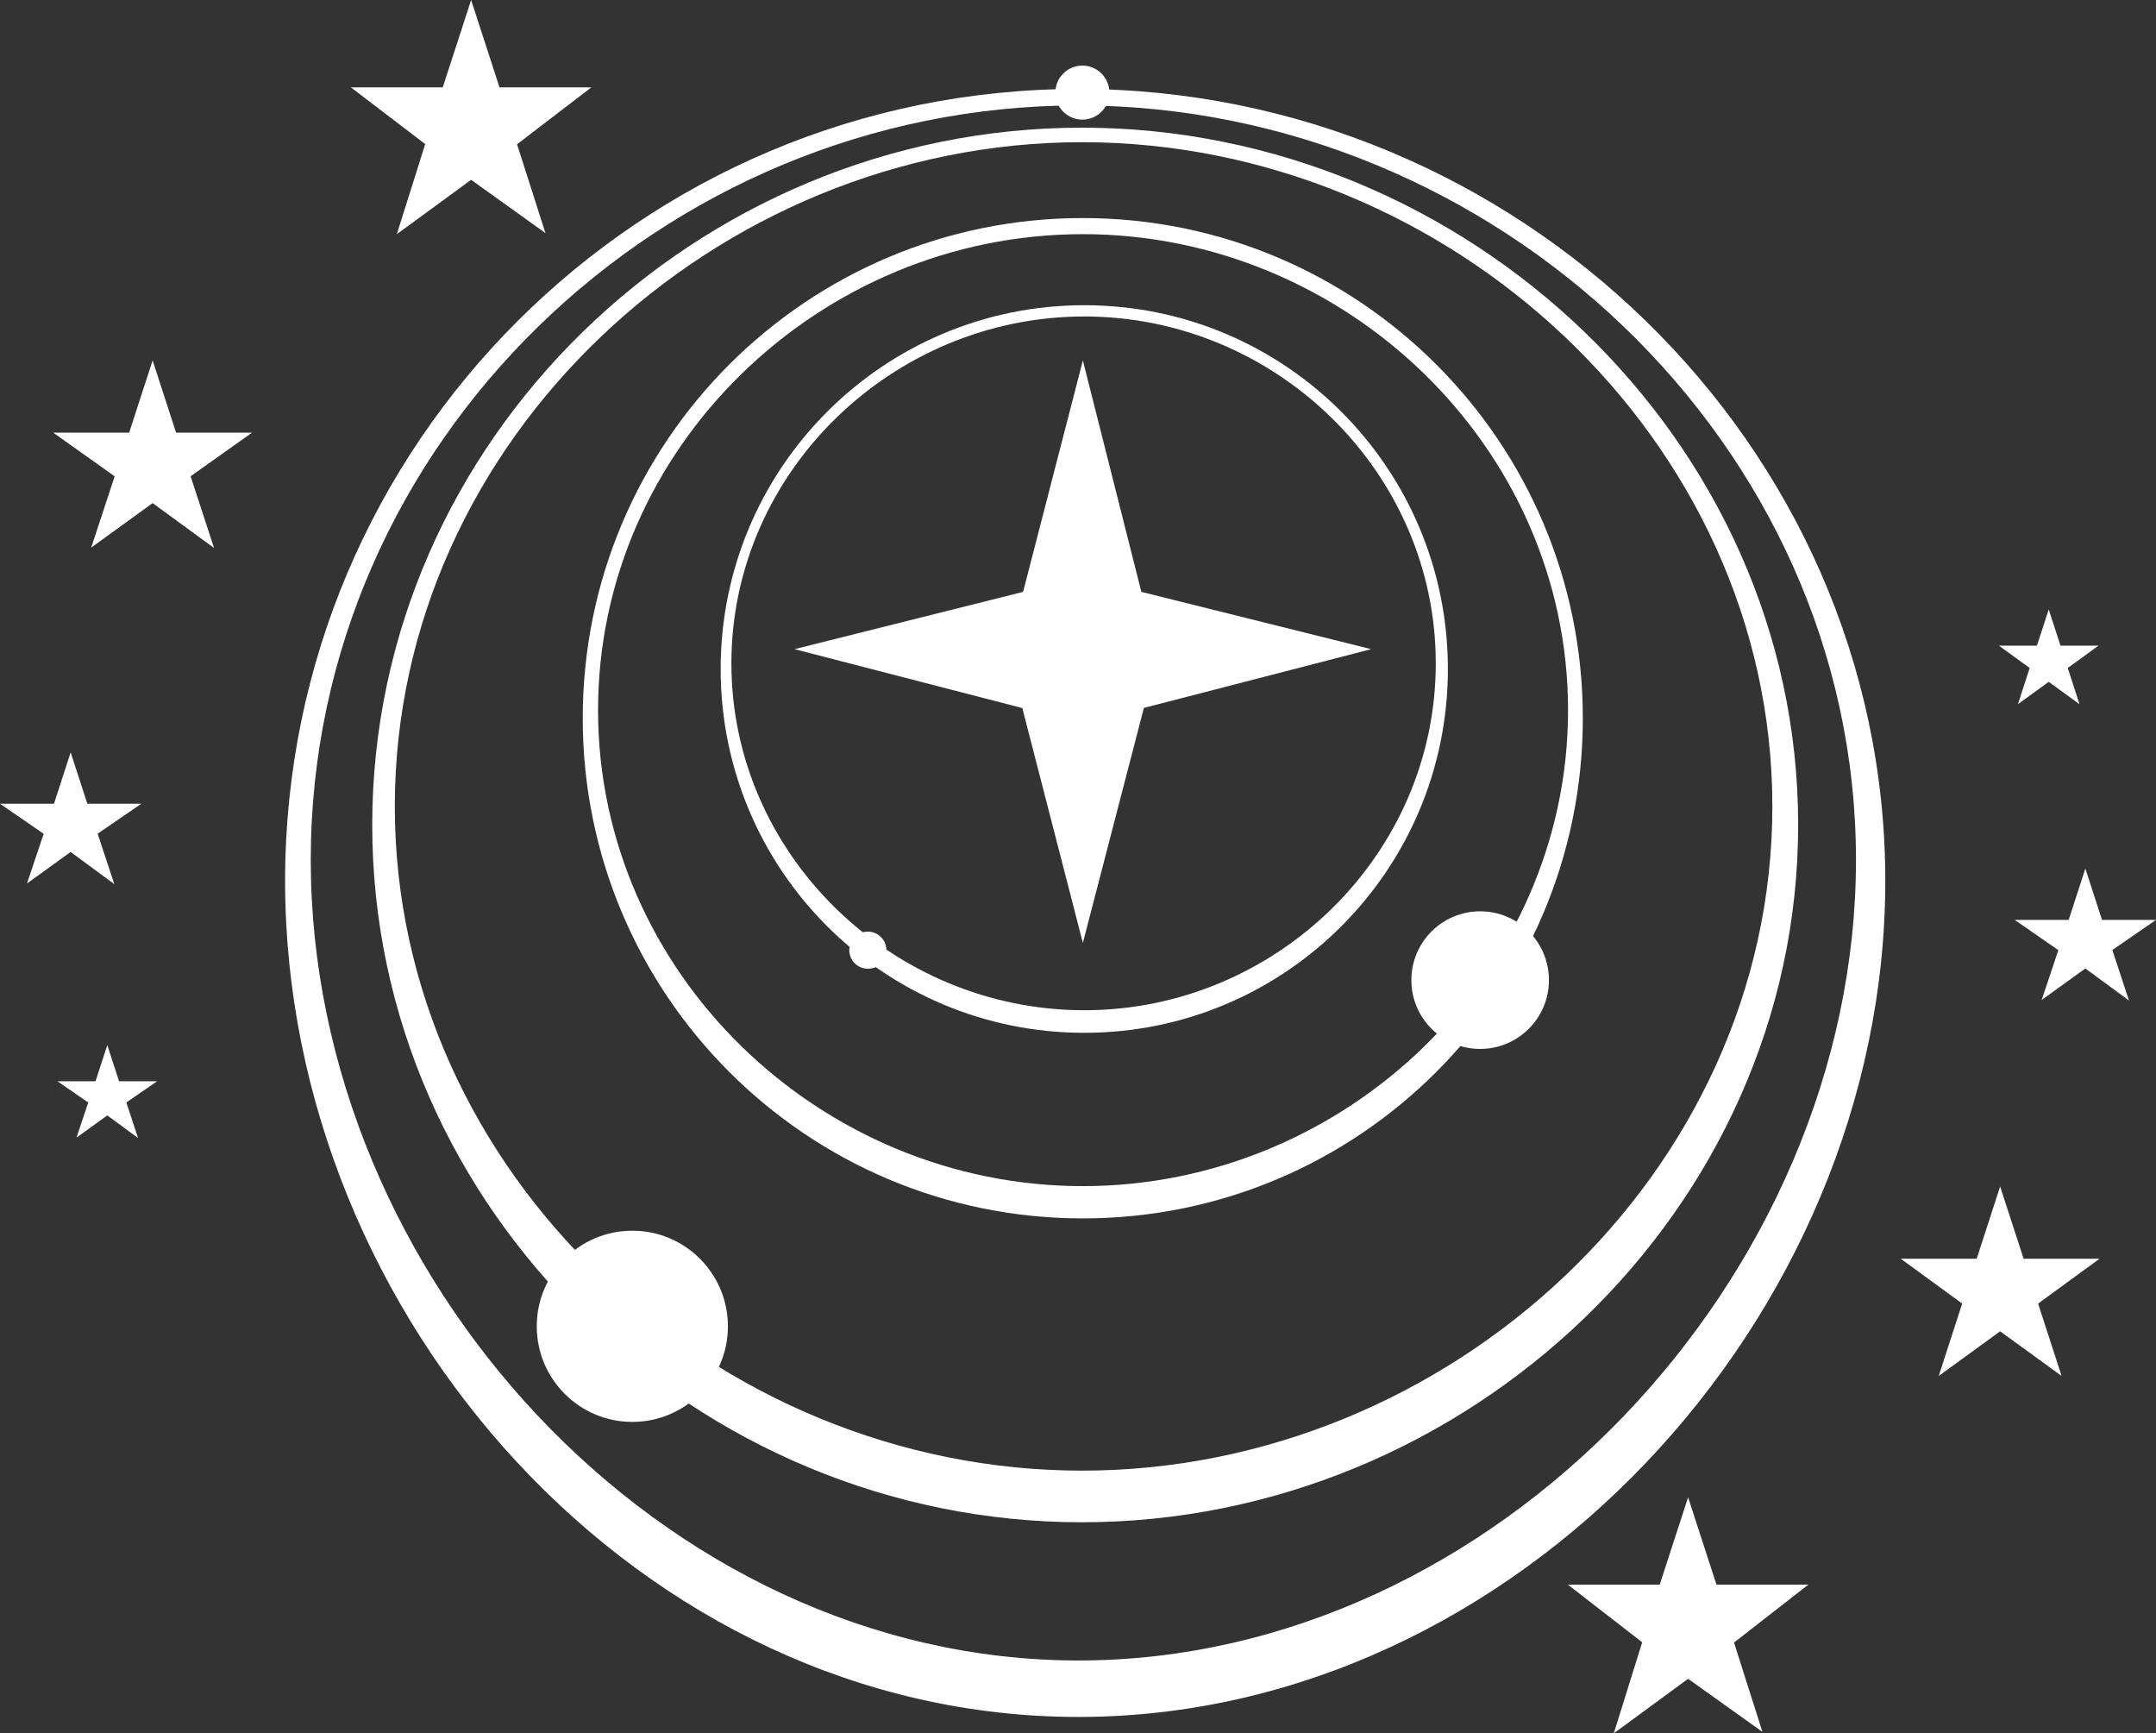 <?xml version="1.0" encoding="utf-8"?>
<!-- Generator: Adobe Illustrator 16.0.0, SVG Export Plug-In . SVG Version: 6.00 Build 0)  -->
<!DOCTYPE svg PUBLIC "-//W3C//DTD SVG 1.1//EN" "http://www.w3.org/Graphics/SVG/1.1/DTD/svg11.dtd">
<svg version="1.1" id="Layer_1" xmlns="http://www.w3.org/2000/svg" xmlns:xlink="http://www.w3.org/1999/xlink" x="0px" y="0px"
	 width="668.303px" height="537.143px" viewBox="147.617 233.925 668.303 537.143"
	 enable-background="new 147.617 233.925 668.303 537.143" xml:space="preserve">
<rect x="147.617" y="233.925" width="668.303" height="537.143" fill="#333333" stroke="none"/>
<g id="Layer_4" display="none">
	<rect display="inline" width="960" height="960"/>
</g>
<g id="Federation_logo">
	<g id="Ring">
	</g>
	<g id="Layer_8">
	</g>
	<g id="Inner_ring_1_">
		<circle fill="#FFFFFF" cx="606.425" cy="537.658" r="21.323"/>
		<polygon fill="#FFFFFF" points="293.653,233.925 302.45,261 330.919,261 307.887,278.633 316.686,306.158 293.653,289.648 
			270.62,306.495 279.419,278.576 256.386,261 284.856,261 		"/>
		<polygon fill="#FFFFFF" points="194.928,345.613 202.2,368 225.741,368 206.697,381.52 213.972,403.746 194.928,389.833 
			175.885,403.627 183.16,381.54 164.116,368 187.656,368 		"/>
		<polygon fill="#FFFFFF" points="169.518,467.087 174.688,483 191.42,483 177.885,492.283 183.055,507.918 169.518,497.947 
			155.982,507.711 161.153,492.317 147.617,483 164.35,483 		"/>
		<polygon fill="#FFFFFF" points="180.873,557.774 184.52,569 196.323,569 186.774,575.57 190.421,586.608 180.873,579.579 
			171.325,586.47 174.972,575.593 165.423,569 177.227,569 		"/>
		<g id="Ring_copy">
			<path fill="#FFFFFF" d="M483.25,301.5c-85.6,0-155,69.4-155,155c0,85.6,69.4,155,155,155s155-69.4,155-155
				C638.25,370.9,568.85,301.5,483.25,301.5z M483.25,601.5C401.79,601.5,333,535.46,333,454c0-81.47,68.79-147.51,150.25-147.51
				S633.67,372.53,633.67,454C633.67,535.46,564.71,601.5,483.25,601.5z"/>
		</g>
		<polygon fill="#FFFFFF" points="670.885,697.925 679.68,725 708.15,725 685.117,742.938 693.916,770.616 670.885,754.182 
			647.852,771.067 656.65,742.862 633.617,725 662.088,725 		"/>
		<polygon fill="#FFFFFF" points="767.607,601.614 774.881,624 798.42,624 779.377,637.897 786.651,660.313 767.607,646.494 
			748.564,660.336 755.84,637.894 736.797,624 760.336,624 		"/>
		<polygon fill="#FFFFFF" points="794.019,503.087 799.188,519 815.92,519 802.385,528.339 807.555,544.001 794.019,534.045 
			780.482,543.815 785.653,528.369 772.117,519 788.85,519 		"/>
		<polygon fill="#FFFFFF" points="782.664,422.774 786.311,434 798.114,434 788.565,440.938 792.212,452.159 782.664,445.222 
			773.116,452.158 776.763,440.937 767.214,434 779.018,434 		"/>
	</g>
	<g id="Outer_ring">
		<circle fill="#FFFFFF" cx="343.625" cy="644.941" r="29.625"/>
		<polygon fill="#FFFFFF" points="464.508,453.348 393.903,435.096 464.75,417.345 483.277,345.613 501.405,417.345 
			572.651,435.096 502.193,453.302 483.277,526.126 		"/>
		<path fill="#FFFFFF" d="M483,273.49c-119.34,0-220,96.75-220,216.09s100.66,216.09,220,216.09s222-96.75,222-216.09
			S602.34,273.49,483,273.49z M483.05,689.67C369.36,689.67,270,597.51,270,483.83c0-113.69,99.36-205.84,213.05-205.84
			C596.73,277.99,697,370.14,697,483.83C697,597.51,596.73,689.67,483.05,689.67z"/>
		<path fill="#FFFFFF" d="M481.86,261.49c-135.541,0-245.87,109.88-245.87,245.43S346.32,766,481.86,766
			c135.55,0,250.148-123.53,250.148-259.08S617.41,261.49,481.86,261.49z M481.92,748.5c-129.12,0-237.98-118.99-237.98-248.11
			c0-129.12,108.86-233.79,237.98-233.79s241,104.67,241,233.79C722.92,629.51,611.04,748.5,481.92,748.5z"/>
		<circle fill="#FFFFFF" cx="483.125" cy="262.625" r="8.375"/>
	</g>
	<g id="Innermost_ring">
		<path fill="#FFFFFF" d="M422.375,528.375c0-3.176-2.574-5.75-5.75-5.75s-5.75,2.574-5.75,5.75s2.574,5.75,5.75,5.75
			C421.052,534.125,422.375,530.299,422.375,528.375z"/>
		<path fill="#FFFFFF" d="M483.71,328.51c-62.25,0-112.71,50.47-112.71,112.74c0,62.27,50.46,112.74,112.71,112.74
			s112.71-50.471,112.71-112.74C596.42,378.98,545.96,328.51,483.71,328.51z M483.71,546.99c-59.35,0-109.38-48.12-109.38-107.49
			S424.36,332,483.71,332s108.96,48.13,108.96,107.5S543.06,546.99,483.71,546.99z"/>
	</g>
</g>
</svg>
